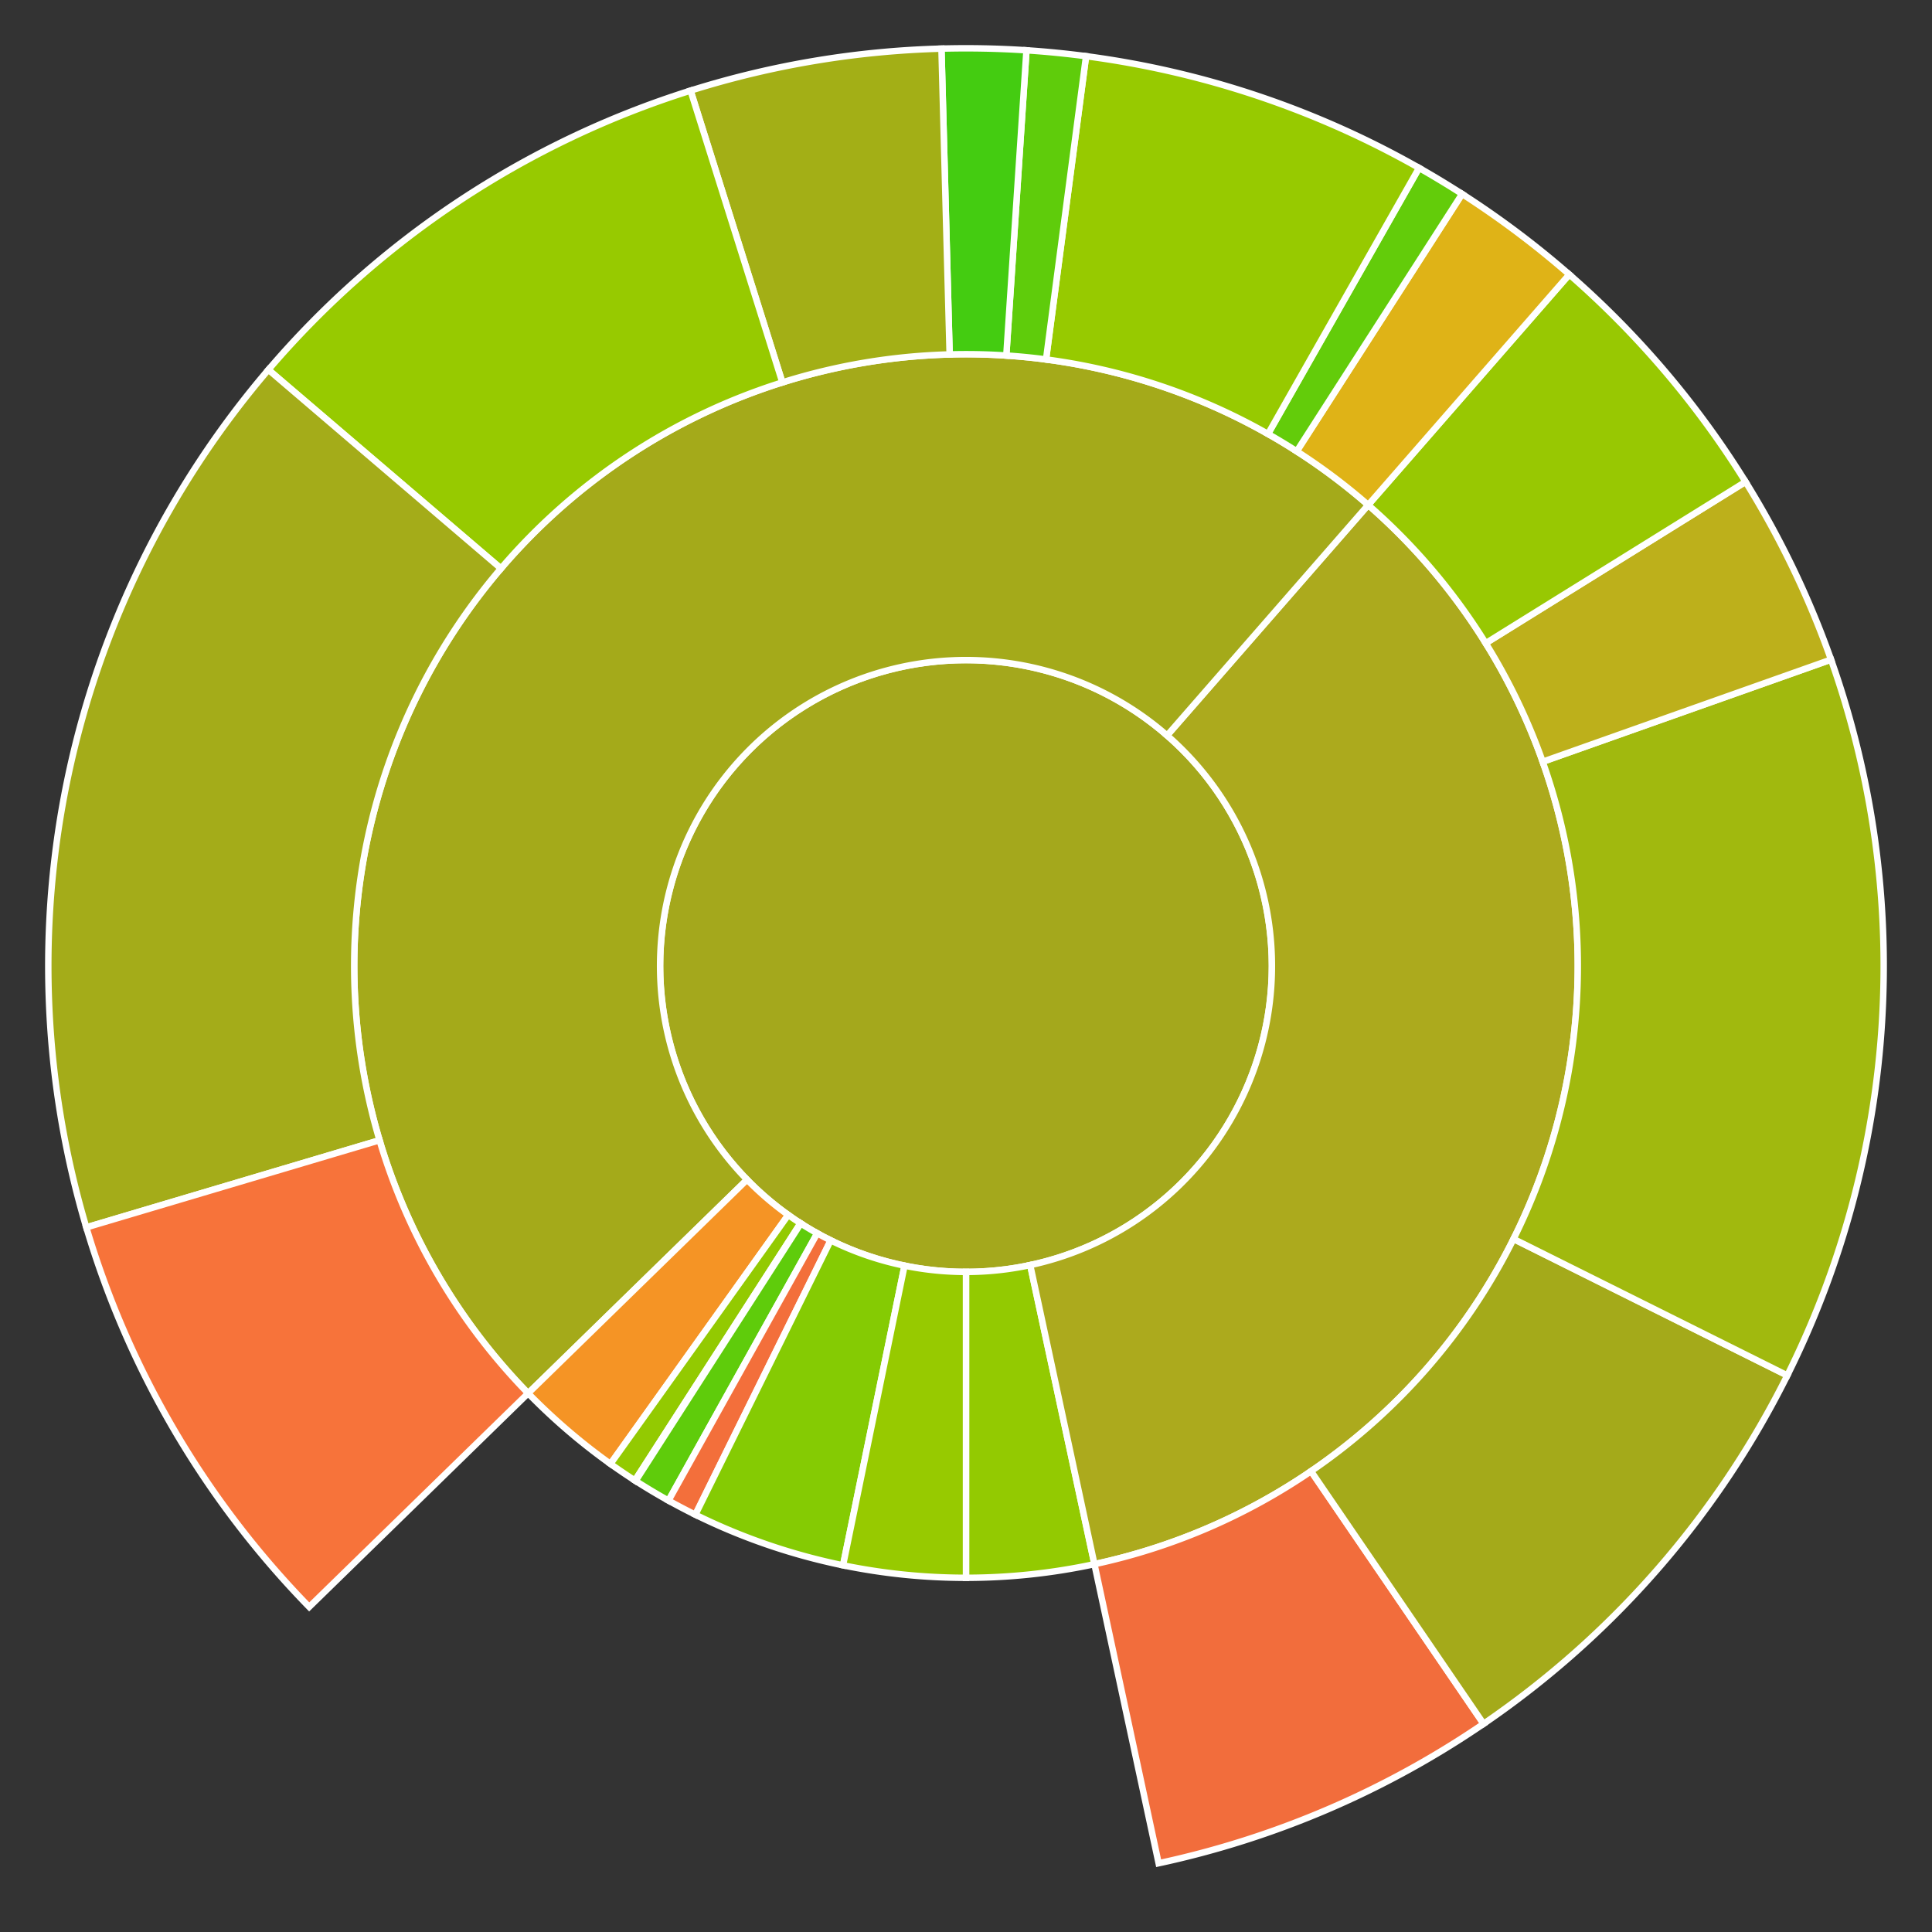 <svg baseProfile="full" width="300" height="300" viewBox="0 0 300 300" version="1.1"
xmlns="http://www.w3.org/2000/svg" xmlns:ev="http://www.w3.org/2001/xml-events"
xmlns:xlink="http://www.w3.org/1999/xlink">

<rect x="0" y="0" width="300" height="300" fill="#333333" stroke="none"/>

<style>rect.s{mask:url(#mask);}</style>
<defs>
  <pattern id="white" width="4" height="4" patternUnits="userSpaceOnUse" patternTransform="rotate(45)">
    <rect width="2" height="2" transform="translate(0,0)" fill="white"></rect>
  </pattern>
  <mask id="mask">
    <rect x="0" y="0" width="100%" height="100%" fill="url(#white)"></rect>
  </mask>
</defs>

<circle cx="150.0" cy="150.0" fill="#a4a81c" r="47.5" stroke="white" stroke-width="1" />
<path d="M 150.0 197.5 L 150.0 245.0 A 95.0 95.0 0 0 0 169.942 242.883 L 159.971 196.442 A 47.5 47.5 0 0 1 150.0 197.5 z" fill="#93ca01" stroke="white" stroke-width="1" />
<path d="M 159.971 196.442 L 169.942 242.883 A 95.0 95.0 0 0 0 212.452 78.413 L 181.226 114.206 A 47.5 47.5 0 0 1 159.971 196.442 z" fill="#acaa1d" stroke="white" stroke-width="1" />
<path d="M 169.942 242.883 L 179.912 289.325 A 142.5 142.5 0 0 0 230.368 267.674 L 203.579 228.449 A 95.0 95.0 0 0 1 169.942 242.883 z" fill="#f26d3c" stroke="white" stroke-width="1" />
<path d="M 203.579 228.449 L 230.368 267.674 A 142.5 142.5 0 0 0 277.531 213.576 L 235.021 192.384 A 95.0 95.0 0 0 1 203.579 228.449 z" fill="#a4aa1a" stroke="white" stroke-width="1" />
<path d="M 235.021 192.384 L 277.531 213.576 A 142.5 142.5 0 0 0 284.324 102.424 L 239.549 118.283 A 95.0 95.0 0 0 1 235.021 192.384 z" fill="#a1b90e" stroke="white" stroke-width="1" />
<path d="M 239.549 118.283 L 284.324 102.424 A 142.5 142.5 0 0 0 271.051 74.814 L 230.7 99.876 A 95.0 95.0 0 0 1 239.549 118.283 z" fill="#bdb01b" stroke="white" stroke-width="1" />
<path d="M 230.7 99.876 L 271.051 74.814 A 142.5 142.5 0 0 0 243.678 42.619 L 212.452 78.413 A 95.0 95.0 0 0 1 230.7 99.876 z" fill="#98c802" stroke="white" stroke-width="1" />
<path d="M 181.226 114.206 L 212.452 78.413 A 95.0 95.0 0 0 0 82.008 216.348 L 116.004 183.174 A 47.5 47.5 0 0 1 181.226 114.206 z" fill="#a4aa1a" stroke="white" stroke-width="1" />
<path d="M 212.452 78.413 L 243.678 42.619 A 142.5 142.5 0 0 0 227.034 30.117 L 201.356 70.078 A 95.0 95.0 0 0 1 212.452 78.413 z" fill="#dfb317" stroke="white" stroke-width="1" />
<path d="M 201.356 70.078 L 227.034 30.117 A 142.5 142.5 0 0 0 220.349 26.075 L 196.899 67.384 A 95.0 95.0 0 0 1 201.356 70.078 z" fill="#63cc0a" stroke="white" stroke-width="1" />
<path d="M 196.899 67.384 L 220.349 26.075 A 142.5 142.5 0 0 0 168.642 8.725 L 162.428 55.816 A 95.0 95.0 0 0 1 196.899 67.384 z" fill="#97ca00" stroke="white" stroke-width="1" />
<path d="M 162.428 55.816 L 168.642 8.725 A 142.5 142.5 0 0 0 159.388 7.81 L 156.258 55.206 A 95.0 95.0 0 0 1 162.428 55.816 z" fill="#5fcc0b" stroke="white" stroke-width="1" />
<path d="M 156.258 55.206 L 159.388 7.81 A 142.5 142.5 0 0 0 146.187 7.551 L 147.458 55.034 A 95.0 95.0 0 0 1 156.258 55.206 z" fill="#4c1" stroke="white" stroke-width="1" />
<path d="M 147.458 55.034 L 146.187 7.551 A 142.5 142.5 0 0 0 107.232 14.069 L 121.488 59.38 A 95.0 95.0 0 0 1 147.458 55.034 z" fill="#a3af16" stroke="white" stroke-width="1" />
<path d="M 121.488 59.38 L 107.232 14.069 A 142.5 142.5 0 0 0 41.677 57.413 L 77.785 88.275 A 95.0 95.0 0 0 1 121.488 59.38 z" fill="#97ca00" stroke="white" stroke-width="1" />
<path d="M 77.785 88.275 L 41.677 57.413 A 142.5 142.5 0 0 0 13.403 190.589 L 58.935 177.059 A 95.0 95.0 0 0 1 77.785 88.275 z" fill="#a4ac19" stroke="white" stroke-width="1" />
<path d="M 58.935 177.059 L 13.403 190.589 A 142.5 142.5 0 0 0 48.012 249.522 L 82.008 216.348 A 95.0 95.0 0 0 1 58.935 177.059 z" fill="#f7733a" stroke="white" stroke-width="1" />
<path d="M 116.004 183.174 L 82.008 216.348 A 95.0 95.0 0 0 0 94.794 227.313 L 122.397 188.657 A 47.5 47.5 0 0 1 116.004 183.174 z" fill="#f59425" stroke="white" stroke-width="1" />
<path d="M 122.397 188.657 L 94.794 227.313 A 95.0 95.0 0 0 0 98.592 229.889 L 124.296 189.944 A 47.5 47.5 0 0 1 122.397 188.657 z" fill="#93ca01" stroke="white" stroke-width="1" />
<path d="M 124.296 189.944 L 98.592 229.889 A 95.0 95.0 0 0 0 98.696 229.956 L 124.348 189.978 A 47.5 47.5 0 0 1 124.296 189.944 z" fill="#4c1" stroke="white" stroke-width="1" />
<path d="M 124.348 189.978 L 98.696 229.956 A 95.0 95.0 0 0 0 103.804 233.011 L 126.902 191.506 A 47.5 47.5 0 0 1 124.348 189.978 z" fill="#5fcc0b" stroke="white" stroke-width="1" />
<path d="M 126.902 191.506 L 103.804 233.011 A 95.0 95.0 0 0 0 107.977 235.2 L 128.988 192.6 A 47.5 47.5 0 0 1 126.902 191.506 z" fill="#f36f3b" stroke="white" stroke-width="1" />
<path d="M 128.988 192.6 L 107.977 235.2 A 95.0 95.0 0 0 0 130.908 243.062 L 140.454 196.531 A 47.5 47.5 0 0 1 128.988 192.6 z" fill="#85cb03" stroke="white" stroke-width="1" />
<path d="M 140.454 196.531 L 130.908 243.062 A 95.0 95.0 0 0 0 150 245.0 L 150.0 197.5 A 47.5 47.5 0 0 1 140.454 196.531 z" fill="#97ca00" stroke="white" stroke-width="1" />
</svg>